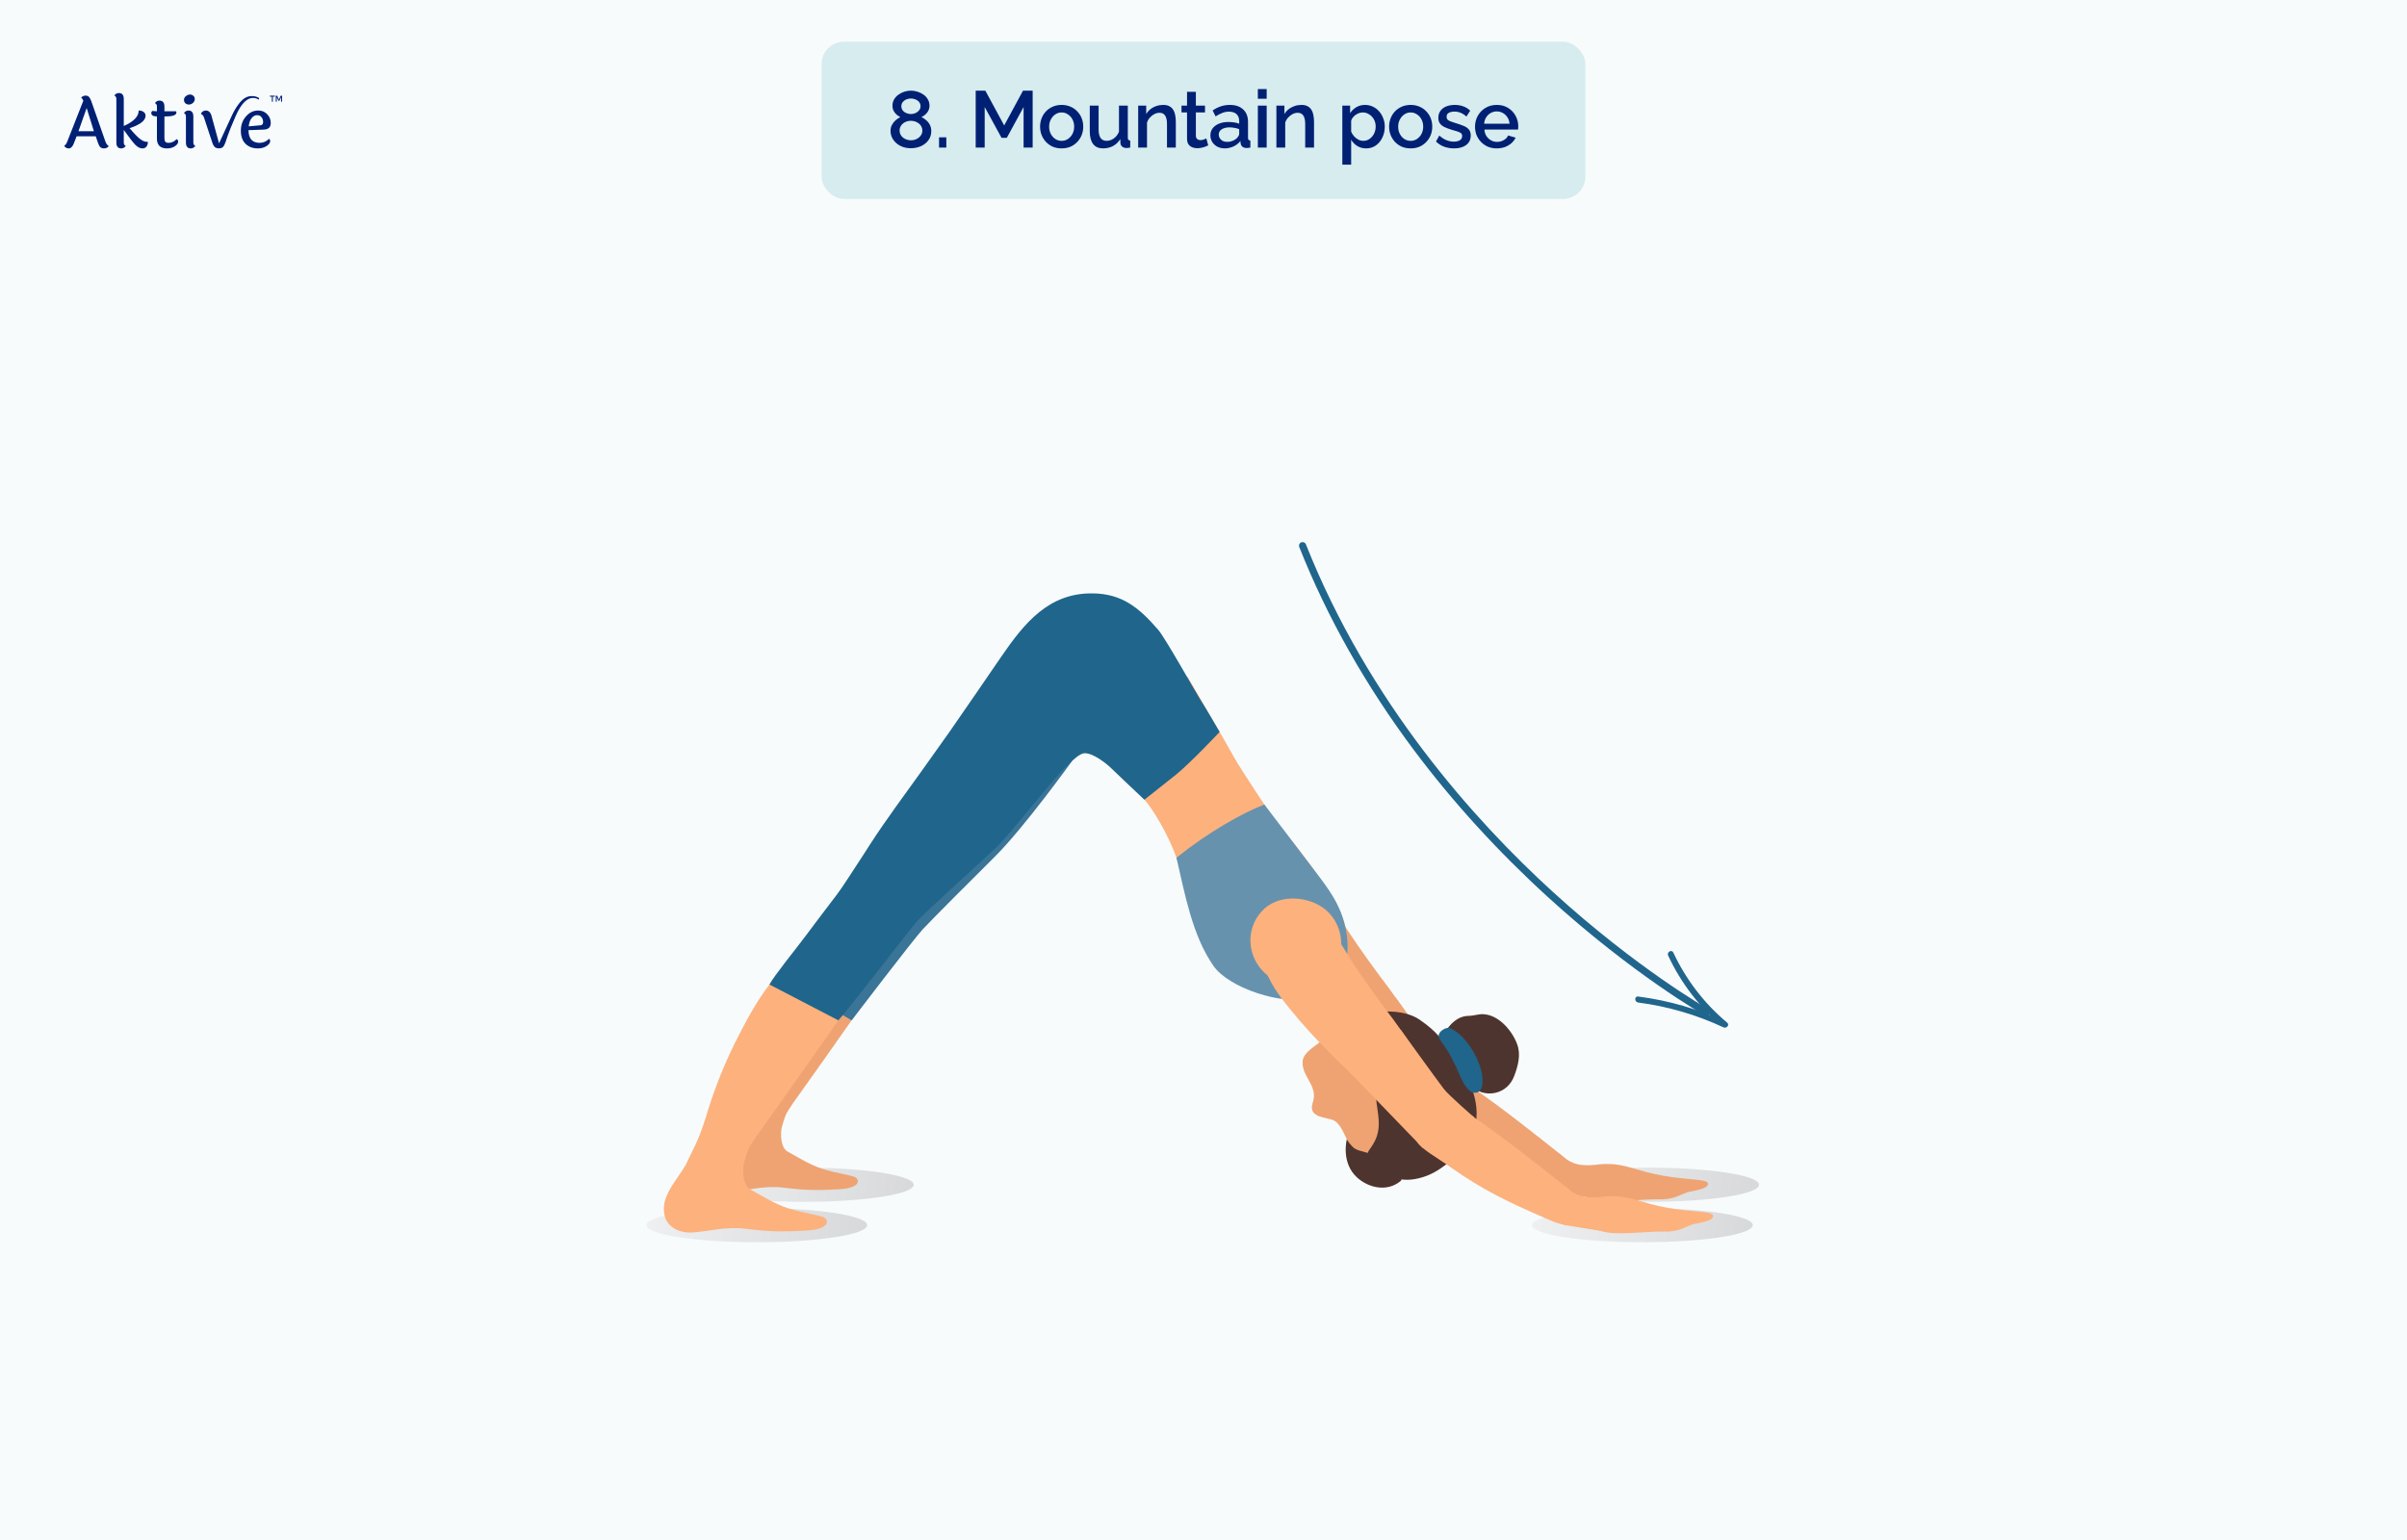 <svg width="750" height="480" viewBox="0 0 750 480" fill="none" xmlns="http://www.w3.org/2000/svg">
<rect width="750" height="480" fill="#F7FBFC"/>
<path d="M24.448 40.899H29.252L27.006 33.67L24.448 40.899ZM32.388 46.259C31.943 46.259 31.587 46.147 31.32 45.925C31.053 45.703 30.816 45.31 30.609 44.746L29.83 42.478H23.87L23.025 44.657C22.624 45.725 22.076 46.259 21.379 46.259C21.067 46.259 20.786 46.177 20.534 46.014C20.282 45.851 20.104 45.651 20 45.413C20.356 45.265 20.667 44.858 20.934 44.19L25.96 31.402C25.783 30.957 25.56 30.631 25.293 30.423C25.679 30.008 26.124 29.801 26.628 29.801C27.132 29.801 27.502 29.942 27.74 30.223C27.992 30.49 28.236 30.95 28.474 31.602L32.833 44.079C33.085 44.791 33.433 45.265 33.878 45.502C33.596 46.007 33.1 46.259 32.388 46.259Z" fill="#002074"/>
<path d="M38.569 30.868V39.275C41.668 37.896 43.218 36.288 43.218 34.449C43.855 34.449 44.367 34.597 44.752 34.894C45.153 35.19 45.353 35.583 45.353 36.072C45.353 36.843 44.908 37.563 44.019 38.23C43.144 38.882 41.928 39.453 40.371 39.942C42.032 41.9 43.24 43.108 43.996 43.568C44.426 43.849 44.782 44.027 45.064 44.101C45.346 44.175 45.687 44.212 46.087 44.212C46.087 44.82 45.931 45.317 45.62 45.703C45.323 46.073 44.908 46.259 44.374 46.259C43.648 46.259 42.906 45.881 42.15 45.124C41.409 44.353 40.215 42.811 38.569 40.498V44.413C38.569 44.947 38.777 45.302 39.192 45.48C38.807 45.999 38.332 46.259 37.769 46.259C36.761 46.259 36.257 45.636 36.257 44.391V30.846C36.257 30.327 36.049 29.964 35.634 29.756C35.99 29.252 36.464 29 37.057 29C38.065 29 38.569 29.623 38.569 30.868Z" fill="#002074"/>
<path d="M51.233 36.295V43.034C51.233 43.568 51.329 43.953 51.522 44.19C51.73 44.413 52.063 44.524 52.523 44.524C53.427 44.524 54.258 44.146 55.014 43.39C55.34 43.449 55.503 43.716 55.503 44.19C55.503 44.665 55.162 45.132 54.48 45.592C53.813 46.036 52.983 46.259 51.989 46.259C51.011 46.259 50.247 46.007 49.699 45.502C49.165 44.984 48.898 44.22 48.898 43.212V36.295C48.29 36.28 47.845 36.184 47.563 36.006C47.282 35.813 47.141 35.568 47.141 35.272C47.141 34.975 47.252 34.745 47.474 34.582C47.889 34.642 48.282 34.671 48.653 34.671H48.898V33.203C48.898 32.67 48.69 32.314 48.275 32.136C48.631 31.617 49.098 31.358 49.676 31.358C50.714 31.358 51.233 31.98 51.233 33.226V34.671H54.836C54.925 34.805 54.969 34.938 54.969 35.072C54.969 35.887 53.813 36.295 51.5 36.295H51.233Z" fill="#002074"/>
<path d="M59.177 29.467C59.607 29.467 59.963 29.601 60.245 29.867C60.541 30.119 60.689 30.46 60.689 30.89C60.689 31.32 60.504 31.713 60.133 32.069C59.763 32.41 59.34 32.581 58.866 32.581C58.406 32.581 58.035 32.447 57.754 32.18C57.472 31.913 57.331 31.558 57.331 31.113C57.331 30.653 57.531 30.268 57.932 29.956C58.332 29.63 58.747 29.467 59.177 29.467ZM60.245 36.339V44.413C60.245 44.947 60.452 45.302 60.867 45.48C60.482 45.999 60.008 46.259 59.444 46.259C58.436 46.259 57.932 45.636 57.932 44.391V36.317C57.932 35.798 57.724 35.435 57.309 35.227C57.695 34.708 58.169 34.449 58.732 34.449C59.741 34.449 60.245 35.079 60.245 36.339Z" fill="#002074"/>
<path d="M78.652 29.949C79.669 29.949 80.619 30.424 80.686 30.56C80.732 30.65 80.732 30.808 80.686 31.034C78.652 29.949 76.076 30.153 73.431 36.179C70.787 42.205 70.583 43.578 70.244 44.392C69.905 45.206 69.772 45.532 69.475 45.814C69.178 46.096 68.756 46.236 68.207 46.236C67.659 46.236 67.228 46.096 66.917 45.814C66.606 45.532 66.339 45.043 66.116 44.346L63.559 36.606C63.351 36.013 63.04 35.665 62.625 35.561C62.684 35.235 62.855 34.968 63.136 34.76C63.433 34.553 63.759 34.449 64.115 34.449C65.019 34.449 65.62 35.012 65.916 36.139L68.251 44.68C68.251 44.68 70.245 40.376 72.075 36.391C75.126 29.746 77.635 29.949 78.652 29.949Z" fill="#002074"/>
<path d="M81.12 39.053C81.698 39.008 81.987 38.675 81.987 38.052C81.987 37.429 81.817 36.918 81.476 36.517C81.15 36.102 80.683 35.895 80.075 35.895C79.467 35.895 78.911 36.199 78.407 36.806C77.917 37.414 77.613 38.274 77.495 39.386L81.12 39.053ZM77.428 40.565C77.443 41.914 77.747 42.915 78.34 43.568C78.948 44.205 79.8 44.524 80.898 44.524C82.01 44.524 82.981 44.109 83.811 43.278C84.063 43.412 84.189 43.642 84.189 43.968C84.189 44.517 83.811 45.035 83.055 45.525C82.299 46.014 81.409 46.259 80.386 46.259C78.785 46.259 77.495 45.784 76.516 44.835C75.538 43.871 75.048 42.507 75.048 40.743C75.048 38.979 75.582 37.489 76.65 36.273C77.717 35.057 78.985 34.449 80.453 34.449C81.609 34.449 82.551 34.842 83.277 35.628C84.004 36.399 84.367 37.281 84.367 38.274C84.367 39.001 84.174 39.535 83.789 39.876C83.418 40.217 82.795 40.395 81.921 40.409L77.428 40.565Z" fill="#002074"/>
<path d="M85.633 30.133H85.02V31.695H84.71V30.133H84.096V29.821H85.633V30.133ZM87.461 29.834H87.893V31.695H87.583V30.283L87.041 31.422H86.783L86.24 30.283V31.695H85.93V29.834H86.356L86.905 31.051L87.461 29.834Z" fill="#002074"/>
<path opacity="0.34" d="M250.341 374.601C231.357 374.601 215.967 372.217 215.967 369.275C215.967 366.334 231.357 363.95 250.341 363.95C269.325 363.95 284.715 366.334 284.715 369.275C284.715 372.217 269.325 374.601 250.341 374.601Z" fill="url(#paint0_linear_632_294)"/>
<path opacity="0.34" d="M511.777 387.189C492.793 387.189 477.403 384.804 477.403 381.863C477.403 378.922 492.793 376.537 511.777 376.537C530.762 376.537 546.151 378.922 546.151 381.863C546.151 384.804 530.762 387.189 511.777 387.189Z" fill="url(#paint1_linear_632_294)"/>
<path opacity="0.34" d="M513.714 374.601C494.73 374.601 479.34 372.217 479.34 369.275C479.34 366.334 494.73 363.95 513.714 363.95C532.698 363.95 548.088 366.334 548.088 369.275C548.088 372.217 532.698 374.601 513.714 374.601Z" fill="url(#paint2_linear_632_294)"/>
<path opacity="0.34" d="M235.816 387.189C216.832 387.189 201.442 384.804 201.442 381.863C201.442 378.922 216.832 376.537 235.816 376.537C254.801 376.537 270.19 378.922 270.19 381.863C270.19 384.804 254.801 387.189 235.816 387.189Z" fill="url(#paint3_linear_632_294)"/>
<path d="M443.628 333.046C442.743 333.307 440.542 334.066 438.898 337.223C436.947 340.975 438.677 343.617 439.989 345.844C441.357 348.161 445.885 350.556 450.702 353.971C460.425 360.862 468.874 364.879 479.815 369.594C483.081 371.003 488.159 373.559 490.495 369.804C492.647 366.336 489.594 362.476 485.854 359.509C476.374 351.991 468.62 345.803 458.691 338.893C454.323 335.856 449.249 331.383 443.632 333.049L443.628 333.046Z" fill="#EFA372"/>
<path d="M486.836 369.77C483.925 366.59 492.853 362.753 500.991 362.794C506.832 362.824 509.971 365.006 518.206 366.452C526.438 367.898 531.995 367.461 532.189 368.881C532.383 370.301 529.26 370.888 526.599 371.411C523.938 371.934 521.965 373.974 517.126 373.828C512.284 373.686 502.49 375.002 498.488 373.941C494.485 372.879 488.537 371.624 486.836 369.77Z" fill="#EFA372"/>
<path d="M442.918 323.053C441.364 320.393 434.761 310.584 432.676 307.864C428.685 302.662 423.768 295.809 420.147 290.342C418.136 287.304 416.436 284.049 414.201 281.176C405.76 270.309 395.854 277.189 395.779 277.264C386.019 287.241 396.448 299.602 400.312 304.385C408.406 314.399 417.796 323.259 427.317 331.895C431.267 335.478 437.993 341.281 443.55 337.346C448.561 333.797 445.676 327.777 442.915 323.061L442.918 323.053Z" fill="#EFA372"/>
<path d="M441.809 347.817L419.008 324.208L434.893 310.943C434.893 310.943 446.734 327.313 448.326 329.38C449.918 331.446 457.825 338.273 457.825 338.273L441.809 347.813V347.817Z" fill="#EFA372"/>
<path d="M485.666 371.758L499.361 373.967L496.428 363.145C495.292 363.223 493.091 363.294 491.207 362.79C488.581 362.087 486.854 360.339 485.849 359.502C485.401 363.47 486.111 367.786 485.662 371.754L485.666 371.758Z" fill="#EFA372"/>
<path d="M411.072 347.94C412.219 348.37 414.185 348.669 415.332 349.091C416.909 349.674 418.202 352.006 418.844 353.429C421.337 358.926 424.816 363.25 430.634 365.002C436.16 366.669 442.244 366.093 447.113 363.044C457.21 356.725 457.426 349.293 455.252 340.773C453.776 334.989 450.016 330.097 446.205 325.606C442.547 321.297 436.022 318.132 430.256 317.071C425.018 316.107 421.15 317.714 418.295 319.235C417.297 319.765 414.39 322.089 412.167 324.1C410.089 325.979 406.166 327.893 405.904 330.665C405.471 335.239 410.029 337.9 409.349 342.41C409.174 343.572 408.505 344.783 408.879 345.986C409.252 347.185 410.429 347.701 411.068 347.94H411.072Z" fill="#EFA372"/>
<path d="M430.07 365.761C431.606 366.452 433.235 366.762 434.849 367.226C438.093 368.156 441.269 367.704 444.494 366.508C447.558 365.372 450.304 363.25 452.838 361.206C464.485 351.793 458.716 340.052 458.421 338.628C458.948 338.849 459.676 339.462 459.863 339.585C460.457 339.97 461.077 340.269 461.754 340.474C463.05 340.87 464.437 340.926 465.767 340.657C468.723 340.056 470.845 338.045 471.869 335.243C473.001 332.149 473.924 328.797 472.773 325.576C471.671 322.489 469.298 319.317 466.518 317.561C465.274 316.772 463.85 316.223 462.37 316.118C460.756 316.002 459.269 316.611 457.666 316.63C454.269 316.664 451.822 319.089 450.181 321.854C449.763 322.56 449.83 322.912 449.329 323.554C448.776 324.264 448.391 321.951 442.319 317.807C437.839 314.751 431.098 315.173 429.442 315.468C427.884 315.745 426.513 316.671 425.56 317.923C423.62 320.475 423.538 324.033 424.293 327.037C424.637 328.401 425.433 329.799 426.901 330.146C428.258 330.467 428.665 328.909 430.892 330.21C433.302 331.618 437.813 335.762 435.26 339.308C433.728 341.435 431.165 339.581 430.186 339.809C428.519 340.194 428.74 342.246 428.927 343.766C429.356 347.271 430.182 350.631 429.027 354.102C428.504 355.679 427.678 356.987 426.722 358.325C425.963 359.39 425.134 361.396 425.836 362.663C426.587 364.019 428.702 365.148 430.063 365.761H430.07Z" fill="#4E342E"/>
<path d="M422.904 367.057C426.439 370.237 432.156 371.601 436.386 368.145C437.178 367.498 436.55 365.622 435.803 364.632C433.658 361.796 429.641 360.937 426.554 359.55C424.836 358.78 423.763 358.9 422.212 358.037C420.998 357.361 419.656 355.103 419.656 355.103C419.656 355.103 417.725 362.398 422.904 367.057Z" fill="#4E342E"/>
<path d="M458.184 340.164C454.552 337.208 454.93 332.474 448.663 324.033C447.094 321.918 450.558 320.012 451.649 320.412C457.004 322.377 462.818 332.358 461.854 338.258C461.383 341.147 458.984 340.818 458.181 340.164H458.184Z" fill="#20658C"/>
<path d="M274.432 290.985C272.07 289.871 269.398 289.55 266.816 289.827C261.051 290.443 256.256 293.915 252.583 298.223C248.346 303.193 245.065 309.119 242.087 314.9C238.929 321.032 236.242 327.411 234.064 333.954C233.791 334.768 233.529 335.587 233.275 336.409C233.275 336.409 233.275 336.416 233.272 336.427C233.077 337.055 232.883 337.683 232.7 338.311C232.035 340.415 230.888 343.822 229.71 346.203C227.898 349.876 227.013 351.797 227.013 351.797C224.244 356.658 219.356 361.176 221.052 366.852C221.796 369.337 224.636 371.418 228.672 371.228C233.451 371 238.129 369.445 244.119 370.174C249.459 370.824 253.592 371.19 261.906 370.641C267.362 370.279 268.027 368.227 266.771 367.114C265.934 366.37 260.625 365.697 256.353 364.352C252.183 363.037 248.028 360.316 245.494 358.979C243.436 357.888 243.17 354.386 243.495 351.8C243.495 351.8 243.974 349.827 244.609 348.138C244.676 347.974 244.74 347.813 244.799 347.653C244.807 347.63 244.818 347.608 244.826 347.585C245.218 346.644 246.279 345.022 247.187 343.707C247.651 343.056 248.118 342.406 248.581 341.752C248.641 341.67 248.678 341.622 248.678 341.622C251.346 337.877 254.007 334.129 256.664 330.378C260.767 324.582 264.851 318.771 268.924 312.953C271.005 309.979 273.083 307.004 275.157 304.026C276.67 301.851 278.987 299.337 278.946 296.512C278.905 293.877 276.636 292.024 274.436 290.985H274.432Z" fill="#EFA372"/>
<path d="M265.425 296.661C262.851 295.447 259.936 295.095 257.126 295.398C250.841 296.067 245.613 299.856 241.607 304.553C236.989 309.971 233.413 316.432 230.165 322.736C226.72 329.421 223.794 336.375 221.418 343.509C221.123 344.398 220.835 345.291 220.555 346.184C220.555 346.184 220.555 346.192 220.551 346.203C220.338 346.887 220.129 347.57 219.927 348.258C219.202 350.552 217.95 354.267 216.668 356.864C214.692 360.87 213.728 362.962 213.728 362.962C210.712 368.264 205.38 373.186 207.229 379.378C208.04 382.087 211.134 384.359 215.536 384.146C220.745 383.899 225.846 382.203 232.381 382.998C238.203 383.708 242.706 384.108 251.775 383.507C257.72 383.111 258.449 380.876 257.077 379.662C256.166 378.851 250.377 378.118 245.722 376.65C241.174 375.215 236.645 372.252 233.884 370.79C231.638 369.602 231.35 365.783 231.701 362.966C231.701 362.966 232.221 360.817 232.916 358.971C232.987 358.792 233.058 358.616 233.125 358.444C233.136 358.422 233.144 358.396 233.155 358.373C233.585 357.346 234.739 355.578 235.729 354.147C236.238 353.437 236.742 352.727 237.25 352.017C237.318 351.927 237.355 351.875 237.355 351.875C240.262 347.795 243.166 343.707 246.062 339.619C250.534 333.3 254.989 326.966 259.428 320.625C261.696 317.381 263.961 314.138 266.221 310.891C267.873 308.518 270.395 305.775 270.35 302.7C270.306 299.826 267.832 297.805 265.437 296.676L265.425 296.661Z" fill="#FDB17D"/>
<path d="M369.983 210.869C369.983 210.869 382.867 232.923 384.619 236.186C386.372 239.444 396.401 254.436 396.401 254.436C396.401 254.436 408.976 269.682 412.241 275.377C415.193 280.522 429.072 297.307 409.82 308.204C397.16 315.371 379.366 305.457 374.448 294.296C371.836 288.365 368.974 275.642 367.221 269.401C365.372 262.817 360.454 254.062 357.427 250.239C354.4 246.417 343.702 236.488 343.702 236.488L369.983 210.869Z" fill="#FDB17D"/>
<path d="M265.367 318.028L246.508 306.851L305.84 223.159L334.093 237.116C334.093 237.116 319.154 257.922 309.887 267.111C303.052 273.889 290.31 286.628 287.444 289.733C284.578 292.838 265.363 318.028 265.363 318.028H265.367Z" fill="#3A7497"/>
<path d="M373.93 217.909C372.021 214.882 363.123 198.9 360.874 196.292C354.824 189.286 349.578 185.119 340.651 184.951C326.795 184.686 319.153 194.263 312.083 204.532C309.46 208.343 298.433 224.478 295.903 228.036C293.089 231.997 290.272 235.958 287.458 239.919C281.943 247.676 276.169 255.314 271.016 263.318C270.333 264.383 269.604 265.482 268.901 266.618C265.183 272.212 262.848 276.087 260.711 278.9C256.936 283.863 255.049 286.314 250.838 291.96C247.819 296.007 241.01 304.381 239.755 306.855L261.23 318.031C264.518 314.411 283.344 289.939 285.395 287.502C287.495 285.006 304.991 269.211 310.077 264.491C316.343 258.673 333.009 235.349 337.725 234.792C340.37 234.478 344.847 238.054 346.207 239.41C348.031 241.23 356.588 249.26 356.588 249.26C356.588 249.26 362.152 244.825 366.386 241.481C370.616 238.136 380.032 228.137 380.032 228.137C380.032 228.137 375.851 220.94 373.941 217.913L373.93 217.909Z" fill="#20658C"/>
<path d="M378.117 301.07C382.896 307.935 399.554 313.424 408.209 311.118C412.461 309.986 416.602 306.111 418.399 302.289C420.51 297.79 420.185 292.371 418.862 287.551C416.755 279.876 412.08 274.73 407.951 269.17C404.76 264.869 394.256 251.181 393.961 250.766C387.089 253.393 376.529 259.361 366.57 267.335C369.22 278.736 371.51 291.583 378.117 301.07ZM393.03 284.158C398.007 278.534 406.86 279.349 411.863 282.674C419.116 287.495 419.632 297.685 414.651 303.309C409.674 308.932 400.033 309.149 393.834 303.036C388.677 297.95 388.049 289.782 393.026 284.162L393.03 284.158Z" fill="#6692AE"/>
<path d="M445.194 343.079C444.308 343.34 442.107 344.099 440.463 347.256C438.513 351.008 440.243 353.65 441.554 355.877C442.922 358.194 447.451 360.589 452.268 364.004C461.991 370.895 470.439 374.912 481.38 379.628C484.646 381.037 489.725 383.592 492.06 379.837C494.212 376.369 491.159 372.509 487.419 369.542C477.939 362.024 470.185 355.836 460.257 348.927C455.888 345.889 450.814 341.416 445.198 343.082L445.194 343.079Z" fill="#FDB17D"/>
<path d="M488.402 379.807C485.491 376.627 494.418 372.79 502.557 372.831C508.397 372.861 511.536 375.043 519.772 376.489C528.004 377.935 533.56 377.498 533.755 378.918C533.949 380.338 530.825 380.924 528.164 381.448C525.504 381.971 523.531 384.011 518.692 383.865C513.849 383.723 504.055 385.039 500.053 383.977C496.051 382.916 490.102 381.661 488.402 379.807Z" fill="#FDB17D"/>
<path d="M444.484 333.09C442.929 330.43 436.326 320.621 434.241 317.901C430.25 312.699 425.333 305.846 421.712 300.379C419.702 297.341 418.001 294.086 415.767 291.213C407.326 280.346 397.42 287.226 397.345 287.3C387.584 297.278 398.014 309.639 401.877 314.422C409.971 324.436 419.362 333.296 428.883 341.932C432.833 345.515 439.559 351.318 445.115 347.383C450.126 343.834 447.241 337.814 444.48 333.098L444.484 333.09Z" fill="#FDB17D"/>
<path d="M443.375 357.854L420.573 334.245L436.458 320.98C436.458 320.98 448.3 337.35 449.892 339.417C451.484 341.483 459.39 348.31 459.39 348.31L443.375 357.85V357.854Z" fill="#FDB17D"/>
<path d="M487.231 381.791L500.926 384L497.993 373.178C496.857 373.257 494.656 373.328 492.773 372.823C490.146 372.121 488.42 370.372 487.414 369.535C486.966 373.503 487.676 377.819 487.228 381.788L487.231 381.791Z" fill="#FDB17D"/>
<path d="M510.426 312.471C519.644 313.663 528.628 316.286 537.043 320.225C537.928 320.64 539.049 319.489 538.175 318.756C531.034 312.77 525.336 305.349 521.393 296.904C520.885 295.816 519.275 296.762 519.779 297.846C523.777 306.418 529.603 314.003 536.852 320.075C537.23 319.586 537.607 319.096 537.984 318.607C529.244 314.515 519.996 311.832 510.422 310.599C509.234 310.446 509.245 312.314 510.422 312.467L510.426 312.471Z" fill="#20658C"/>
<path d="M531.733 316.623C531.546 316.623 531.359 316.578 531.187 316.481C530.967 316.357 508.812 303.776 482.315 279.61C466.755 265.418 452.75 250.06 440.691 233.962C425.61 213.829 413.547 192.473 404.837 170.49C404.609 169.918 404.889 169.268 405.465 169.04C406.037 168.816 406.687 169.092 406.915 169.668C426.48 219.049 459.535 255.815 483.821 277.962C510.131 301.96 532.066 314.414 532.282 314.538C532.82 314.84 533.011 315.52 532.708 316.058C532.503 316.421 532.125 316.626 531.733 316.626V316.623Z" fill="#20658C"/>
<rect x="256" y="13" width="238" height="49" rx="7" fill="#D6ECEF"/>
<path d="M290.18 40.875C290.18 41.942 289.888 42.875 289.305 43.675C288.738 44.475 287.963 45.1 286.98 45.55C286.013 45.983 284.955 46.2 283.805 46.2C282.622 46.2 281.555 45.967 280.605 45.5C279.655 45.017 278.897 44.367 278.33 43.55C277.763 42.733 277.48 41.8 277.48 40.75C277.48 40.05 277.638 39.425 277.955 38.875C278.272 38.308 278.663 37.825 279.13 37.425C279.597 37.025 280.072 36.717 280.555 36.5C280.105 36.283 279.688 36.008 279.305 35.675C278.938 35.325 278.638 34.925 278.405 34.475C278.188 34.025 278.08 33.542 278.08 33.025C278.08 32.258 278.247 31.583 278.58 31C278.93 30.4 279.388 29.9 279.955 29.5C280.522 29.083 281.138 28.775 281.805 28.575C282.488 28.358 283.163 28.25 283.83 28.25C284.513 28.25 285.188 28.358 285.855 28.575C286.538 28.775 287.163 29.075 287.73 29.475C288.313 29.875 288.772 30.375 289.105 30.975C289.455 31.558 289.63 32.233 289.63 33C289.63 33.517 289.513 34.008 289.28 34.475C289.063 34.925 288.755 35.325 288.355 35.675C287.972 36.025 287.555 36.3 287.105 36.5C287.638 36.733 288.138 37.058 288.605 37.475C289.088 37.892 289.472 38.383 289.755 38.95C290.038 39.517 290.18 40.158 290.18 40.875ZM287.405 40.7C287.405 40.217 287.297 39.783 287.08 39.4C286.88 39.017 286.605 38.7 286.255 38.45C285.905 38.183 285.522 37.983 285.105 37.85C284.688 37.717 284.263 37.65 283.83 37.65C283.213 37.65 282.638 37.775 282.105 38.025C281.572 38.275 281.138 38.633 280.805 39.1C280.472 39.55 280.305 40.083 280.305 40.7C280.305 41.167 280.405 41.592 280.605 41.975C280.805 42.342 281.072 42.658 281.405 42.925C281.755 43.192 282.138 43.392 282.555 43.525C282.988 43.658 283.422 43.725 283.855 43.725C284.455 43.725 285.022 43.6 285.555 43.35C286.105 43.083 286.547 42.725 286.88 42.275C287.23 41.808 287.405 41.283 287.405 40.7ZM280.855 33.125C280.855 33.642 281.005 34.083 281.305 34.45C281.605 34.817 281.988 35.092 282.455 35.275C282.922 35.458 283.38 35.55 283.83 35.55C284.297 35.55 284.755 35.458 285.205 35.275C285.672 35.075 286.055 34.792 286.355 34.425C286.672 34.058 286.83 33.608 286.83 33.075C286.83 32.592 286.688 32.175 286.405 31.825C286.122 31.458 285.747 31.183 285.28 31C284.83 30.8 284.347 30.7 283.83 30.7C283.313 30.7 282.822 30.8 282.355 31C281.905 31.2 281.538 31.483 281.255 31.85C280.988 32.2 280.855 32.625 280.855 33.125ZM292.595 46V42.8H294.87V46H292.595ZM318.944 46V33.35L313.719 42.95H312.069L306.819 33.35V46H304.019V28.25H307.019L312.894 39.1L318.769 28.25H321.769V46H318.944ZM330.802 46.25C329.769 46.25 328.844 46.075 328.027 45.725C327.21 45.358 326.502 44.858 325.902 44.225C325.319 43.592 324.869 42.875 324.552 42.075C324.235 41.258 324.077 40.392 324.077 39.475C324.077 38.558 324.235 37.692 324.552 36.875C324.869 36.058 325.319 35.342 325.902 34.725C326.502 34.092 327.21 33.6 328.027 33.25C328.86 32.883 329.785 32.7 330.802 32.7C331.819 32.7 332.735 32.883 333.552 33.25C334.385 33.6 335.094 34.092 335.677 34.725C336.277 35.342 336.735 36.058 337.052 36.875C337.369 37.692 337.527 38.558 337.527 39.475C337.527 40.392 337.369 41.258 337.052 42.075C336.735 42.875 336.277 43.592 335.677 44.225C335.094 44.858 334.385 45.358 333.552 45.725C332.735 46.075 331.819 46.25 330.802 46.25ZM326.902 39.5C326.902 40.333 327.077 41.083 327.427 41.75C327.777 42.417 328.244 42.942 328.827 43.325C329.41 43.708 330.069 43.9 330.802 43.9C331.519 43.9 332.169 43.708 332.752 43.325C333.352 42.925 333.827 42.392 334.177 41.725C334.527 41.042 334.702 40.292 334.702 39.475C334.702 38.642 334.527 37.892 334.177 37.225C333.827 36.558 333.352 36.033 332.752 35.65C332.169 35.25 331.519 35.05 330.802 35.05C330.069 35.05 329.41 35.25 328.827 35.65C328.244 36.05 327.777 36.583 327.427 37.25C327.077 37.9 326.902 38.65 326.902 39.5ZM339.566 40.925V32.925H342.316V40.375C342.316 41.542 342.524 42.425 342.941 43.025C343.374 43.608 343.999 43.9 344.816 43.9C345.333 43.9 345.833 43.792 346.316 43.575C346.816 43.358 347.266 43.042 347.666 42.625C348.083 42.192 348.416 41.675 348.666 41.075V32.925H351.416V42.9C351.416 43.217 351.474 43.442 351.591 43.575C351.708 43.708 351.899 43.783 352.166 43.8V46C351.883 46.05 351.649 46.083 351.466 46.1C351.283 46.117 351.108 46.125 350.941 46.125C350.441 46.125 350.024 45.992 349.691 45.725C349.358 45.442 349.166 45.083 349.116 44.65L349.066 43.35C348.483 44.3 347.724 45.025 346.791 45.525C345.858 46.008 344.833 46.25 343.716 46.25C342.349 46.25 341.316 45.8 340.616 44.9C339.916 44 339.566 42.675 339.566 40.925ZM366.375 46H363.625V38.675C363.625 37.458 363.425 36.567 363.025 36C362.642 35.433 362.067 35.15 361.3 35.15C360.767 35.15 360.234 35.283 359.7 35.55C359.184 35.817 358.717 36.183 358.3 36.65C357.884 37.1 357.584 37.625 357.4 38.225V46H354.65V32.925H357.15V35.55C357.484 34.967 357.917 34.467 358.45 34.05C359 33.617 359.617 33.283 360.3 33.05C360.984 32.817 361.709 32.7 362.475 32.7C363.259 32.7 363.9 32.842 364.4 33.125C364.917 33.408 365.317 33.8 365.6 34.3C365.9 34.783 366.1 35.35 366.2 36C366.317 36.633 366.375 37.308 366.375 38.025V46ZM376.47 45.325C376.236 45.442 375.945 45.567 375.595 45.7C375.245 45.833 374.845 45.95 374.395 46.05C373.961 46.15 373.511 46.2 373.045 46.2C372.478 46.2 371.953 46.1 371.47 45.9C370.986 45.7 370.595 45.383 370.295 44.95C370.011 44.5 369.87 43.925 369.87 43.225V35.05H368.145V32.925H369.87V28.625H372.62V32.925H375.47V35.05H372.62V42.35C372.653 42.8 372.795 43.133 373.045 43.35C373.311 43.567 373.636 43.675 374.02 43.675C374.403 43.675 374.77 43.608 375.12 43.475C375.47 43.342 375.728 43.233 375.895 43.15L376.47 45.325ZM377.149 42.175C377.149 41.342 377.383 40.617 377.849 40C378.333 39.367 378.991 38.883 379.824 38.55C380.658 38.2 381.624 38.025 382.724 38.025C383.308 38.025 383.899 38.067 384.499 38.15C385.116 38.233 385.658 38.367 386.124 38.55V37.725C386.124 36.808 385.849 36.092 385.299 35.575C384.749 35.058 383.958 34.8 382.924 34.8C382.191 34.8 381.499 34.933 380.849 35.2C380.199 35.45 379.508 35.808 378.774 36.275L377.849 34.425C378.716 33.842 379.583 33.408 380.449 33.125C381.333 32.842 382.258 32.7 383.224 32.7C384.974 32.7 386.349 33.167 387.349 34.1C388.366 35.017 388.874 36.325 388.874 38.025V42.9C388.874 43.217 388.924 43.442 389.024 43.575C389.141 43.708 389.333 43.783 389.599 43.8V46C389.349 46.05 389.124 46.083 388.924 46.1C388.724 46.117 388.558 46.125 388.424 46.125C387.841 46.125 387.399 45.983 387.099 45.7C386.799 45.417 386.624 45.083 386.574 44.7L386.499 43.95C385.933 44.683 385.208 45.25 384.324 45.65C383.441 46.05 382.549 46.25 381.649 46.25C380.783 46.25 380.008 46.075 379.324 45.725C378.641 45.358 378.108 44.867 377.724 44.25C377.341 43.633 377.149 42.942 377.149 42.175ZM385.474 42.975C385.674 42.758 385.833 42.542 385.949 42.325C386.066 42.108 386.124 41.917 386.124 41.75V40.25C385.658 40.067 385.166 39.933 384.649 39.85C384.133 39.75 383.624 39.7 383.124 39.7C382.124 39.7 381.308 39.9 380.674 40.3C380.058 40.7 379.749 41.25 379.749 41.95C379.749 42.333 379.849 42.7 380.049 43.05C380.266 43.4 380.566 43.683 380.949 43.9C381.349 44.117 381.841 44.225 382.424 44.225C383.024 44.225 383.599 44.108 384.149 43.875C384.699 43.642 385.141 43.342 385.474 42.975ZM391.936 46V32.925H394.686V46H391.936ZM391.936 30.775V27.75H394.686V30.775H391.936ZM409.44 46H406.69V38.675C406.69 37.458 406.49 36.567 406.09 36C405.707 35.433 405.132 35.15 404.365 35.15C403.832 35.15 403.299 35.283 402.765 35.55C402.249 35.817 401.782 36.183 401.365 36.65C400.949 37.1 400.649 37.625 400.465 38.225V46H397.715V32.925H400.215V35.55C400.549 34.967 400.982 34.467 401.515 34.05C402.065 33.617 402.682 33.283 403.365 33.05C404.049 32.817 404.774 32.7 405.54 32.7C406.324 32.7 406.965 32.842 407.465 33.125C407.982 33.408 408.382 33.8 408.665 34.3C408.965 34.783 409.165 35.35 409.265 36C409.382 36.633 409.44 37.308 409.44 38.025V46ZM425.684 46.25C424.634 46.25 423.709 46 422.909 45.5C422.109 45 421.476 44.35 421.009 43.55V51.325H418.259V32.925H420.684V35.275C421.184 34.492 421.834 33.867 422.634 33.4C423.434 32.933 424.326 32.7 425.309 32.7C426.209 32.7 427.034 32.883 427.784 33.25C428.534 33.6 429.184 34.092 429.734 34.725C430.284 35.358 430.709 36.083 431.009 36.9C431.326 37.7 431.484 38.55 431.484 39.45C431.484 40.7 431.234 41.842 430.734 42.875C430.251 43.908 429.568 44.733 428.684 45.35C427.818 45.95 426.818 46.25 425.684 46.25ZM424.784 43.9C425.368 43.9 425.893 43.775 426.359 43.525C426.843 43.275 427.251 42.942 427.584 42.525C427.934 42.108 428.201 41.633 428.384 41.1C428.568 40.567 428.659 40.017 428.659 39.45C428.659 38.85 428.559 38.283 428.359 37.75C428.159 37.217 427.868 36.75 427.484 36.35C427.118 35.95 426.684 35.633 426.184 35.4C425.701 35.167 425.168 35.05 424.584 35.05C424.234 35.05 423.868 35.117 423.484 35.25C423.101 35.383 422.743 35.567 422.409 35.8C422.076 36.033 421.784 36.308 421.534 36.625C421.284 36.942 421.109 37.275 421.009 37.625V41.05C421.243 41.583 421.551 42.067 421.934 42.5C422.318 42.917 422.759 43.258 423.259 43.525C423.759 43.775 424.268 43.9 424.784 43.9ZM439.557 46.25C438.524 46.25 437.599 46.075 436.782 45.725C435.966 45.358 435.257 44.858 434.657 44.225C434.074 43.592 433.624 42.875 433.307 42.075C432.991 41.258 432.832 40.392 432.832 39.475C432.832 38.558 432.991 37.692 433.307 36.875C433.624 36.058 434.074 35.342 434.657 34.725C435.257 34.092 435.966 33.6 436.782 33.25C437.616 32.883 438.541 32.7 439.557 32.7C440.574 32.7 441.491 32.883 442.307 33.25C443.141 33.6 443.849 34.092 444.432 34.725C445.032 35.342 445.491 36.058 445.807 36.875C446.124 37.692 446.282 38.558 446.282 39.475C446.282 40.392 446.124 41.258 445.807 42.075C445.491 42.875 445.032 43.592 444.432 44.225C443.849 44.858 443.141 45.358 442.307 45.725C441.491 46.075 440.574 46.25 439.557 46.25ZM435.657 39.5C435.657 40.333 435.832 41.083 436.182 41.75C436.532 42.417 436.999 42.942 437.582 43.325C438.166 43.708 438.824 43.9 439.557 43.9C440.274 43.9 440.924 43.708 441.507 43.325C442.107 42.925 442.582 42.392 442.932 41.725C443.282 41.042 443.457 40.292 443.457 39.475C443.457 38.642 443.282 37.892 442.932 37.225C442.582 36.558 442.107 36.033 441.507 35.65C440.924 35.25 440.274 35.05 439.557 35.05C438.824 35.05 438.166 35.25 437.582 35.65C436.999 36.05 436.532 36.583 436.182 37.25C435.832 37.9 435.657 38.65 435.657 39.5ZM453.096 46.25C451.996 46.25 450.955 46.075 449.971 45.725C448.988 45.358 448.146 44.817 447.446 44.1L448.471 42.25C449.221 42.917 449.971 43.4 450.721 43.7C451.488 44 452.246 44.15 452.996 44.15C453.763 44.15 454.388 44.008 454.871 43.725C455.355 43.425 455.596 42.992 455.596 42.425C455.596 42.008 455.471 41.7 455.221 41.5C454.971 41.3 454.605 41.125 454.121 40.975C453.655 40.825 453.088 40.658 452.421 40.475C451.488 40.192 450.705 39.9 450.071 39.6C449.438 39.283 448.963 38.9 448.646 38.45C448.33 38 448.171 37.425 448.171 36.725C448.171 35.875 448.388 35.15 448.821 34.55C449.255 33.95 449.855 33.492 450.621 33.175C451.405 32.858 452.305 32.7 453.321 32.7C454.271 32.7 455.146 32.85 455.946 33.15C456.763 33.433 457.48 33.883 458.096 34.5L456.921 36.325C456.338 35.792 455.738 35.4 455.121 35.15C454.521 34.9 453.871 34.775 453.171 34.775C452.771 34.775 452.388 34.825 452.021 34.925C451.655 35.008 451.346 35.175 451.096 35.425C450.863 35.658 450.746 35.992 450.746 36.425C450.746 36.775 450.846 37.058 451.046 37.275C451.246 37.492 451.546 37.675 451.946 37.825C452.346 37.975 452.838 38.142 453.421 38.325C454.438 38.625 455.305 38.925 456.021 39.225C456.738 39.508 457.288 39.883 457.671 40.35C458.071 40.8 458.271 41.425 458.271 42.225C458.271 43.492 457.796 44.483 456.846 45.2C455.913 45.9 454.663 46.25 453.096 46.25ZM466.377 46.25C465.36 46.25 464.435 46.075 463.602 45.725C462.785 45.358 462.077 44.867 461.477 44.25C460.877 43.617 460.41 42.9 460.077 42.1C459.76 41.283 459.602 40.417 459.602 39.5C459.602 38.267 459.885 37.142 460.452 36.125C461.018 35.092 461.81 34.267 462.827 33.65C463.843 33.017 465.035 32.7 466.402 32.7C467.768 32.7 468.943 33.017 469.927 33.65C470.927 34.267 471.702 35.083 472.252 36.1C472.802 37.117 473.077 38.208 473.077 39.375C473.077 39.575 473.068 39.767 473.052 39.95C473.035 40.117 473.018 40.258 473.002 40.375H462.527C462.577 41.142 462.785 41.817 463.152 42.4C463.535 42.967 464.018 43.417 464.602 43.75C465.185 44.067 465.81 44.225 466.477 44.225C467.21 44.225 467.902 44.042 468.552 43.675C469.218 43.308 469.668 42.825 469.902 42.225L472.252 42.9C471.968 43.533 471.535 44.108 470.952 44.625C470.385 45.125 469.71 45.525 468.927 45.825C468.143 46.108 467.293 46.25 466.377 46.25ZM462.452 38.55H470.352C470.302 37.8 470.085 37.142 469.702 36.575C469.335 35.992 468.86 35.542 468.277 35.225C467.71 34.892 467.077 34.725 466.377 34.725C465.693 34.725 465.06 34.892 464.477 35.225C463.91 35.542 463.443 35.992 463.077 36.575C462.71 37.142 462.502 37.8 462.452 38.55Z" fill="#002074"/>
<defs>
<linearGradient id="paint0_linear_632_294" x1="182.129" y1="348.454" x2="437.861" y2="379.887" gradientUnits="userSpaceOnUse">
<stop stop-color="white"/>
<stop offset="1"/>
</linearGradient>
<linearGradient id="paint1_linear_632_294" x1="443.565" y1="361.042" x2="699.298" y2="392.474" gradientUnits="userSpaceOnUse">
<stop stop-color="white"/>
<stop offset="1"/>
</linearGradient>
<linearGradient id="paint2_linear_632_294" x1="445.502" y1="348.454" x2="701.234" y2="379.887" gradientUnits="userSpaceOnUse">
<stop stop-color="white"/>
<stop offset="1"/>
</linearGradient>
<linearGradient id="paint3_linear_632_294" x1="167.604" y1="361.042" x2="423.337" y2="392.474" gradientUnits="userSpaceOnUse">
<stop stop-color="white"/>
<stop offset="1"/>
</linearGradient>
</defs>
</svg>
